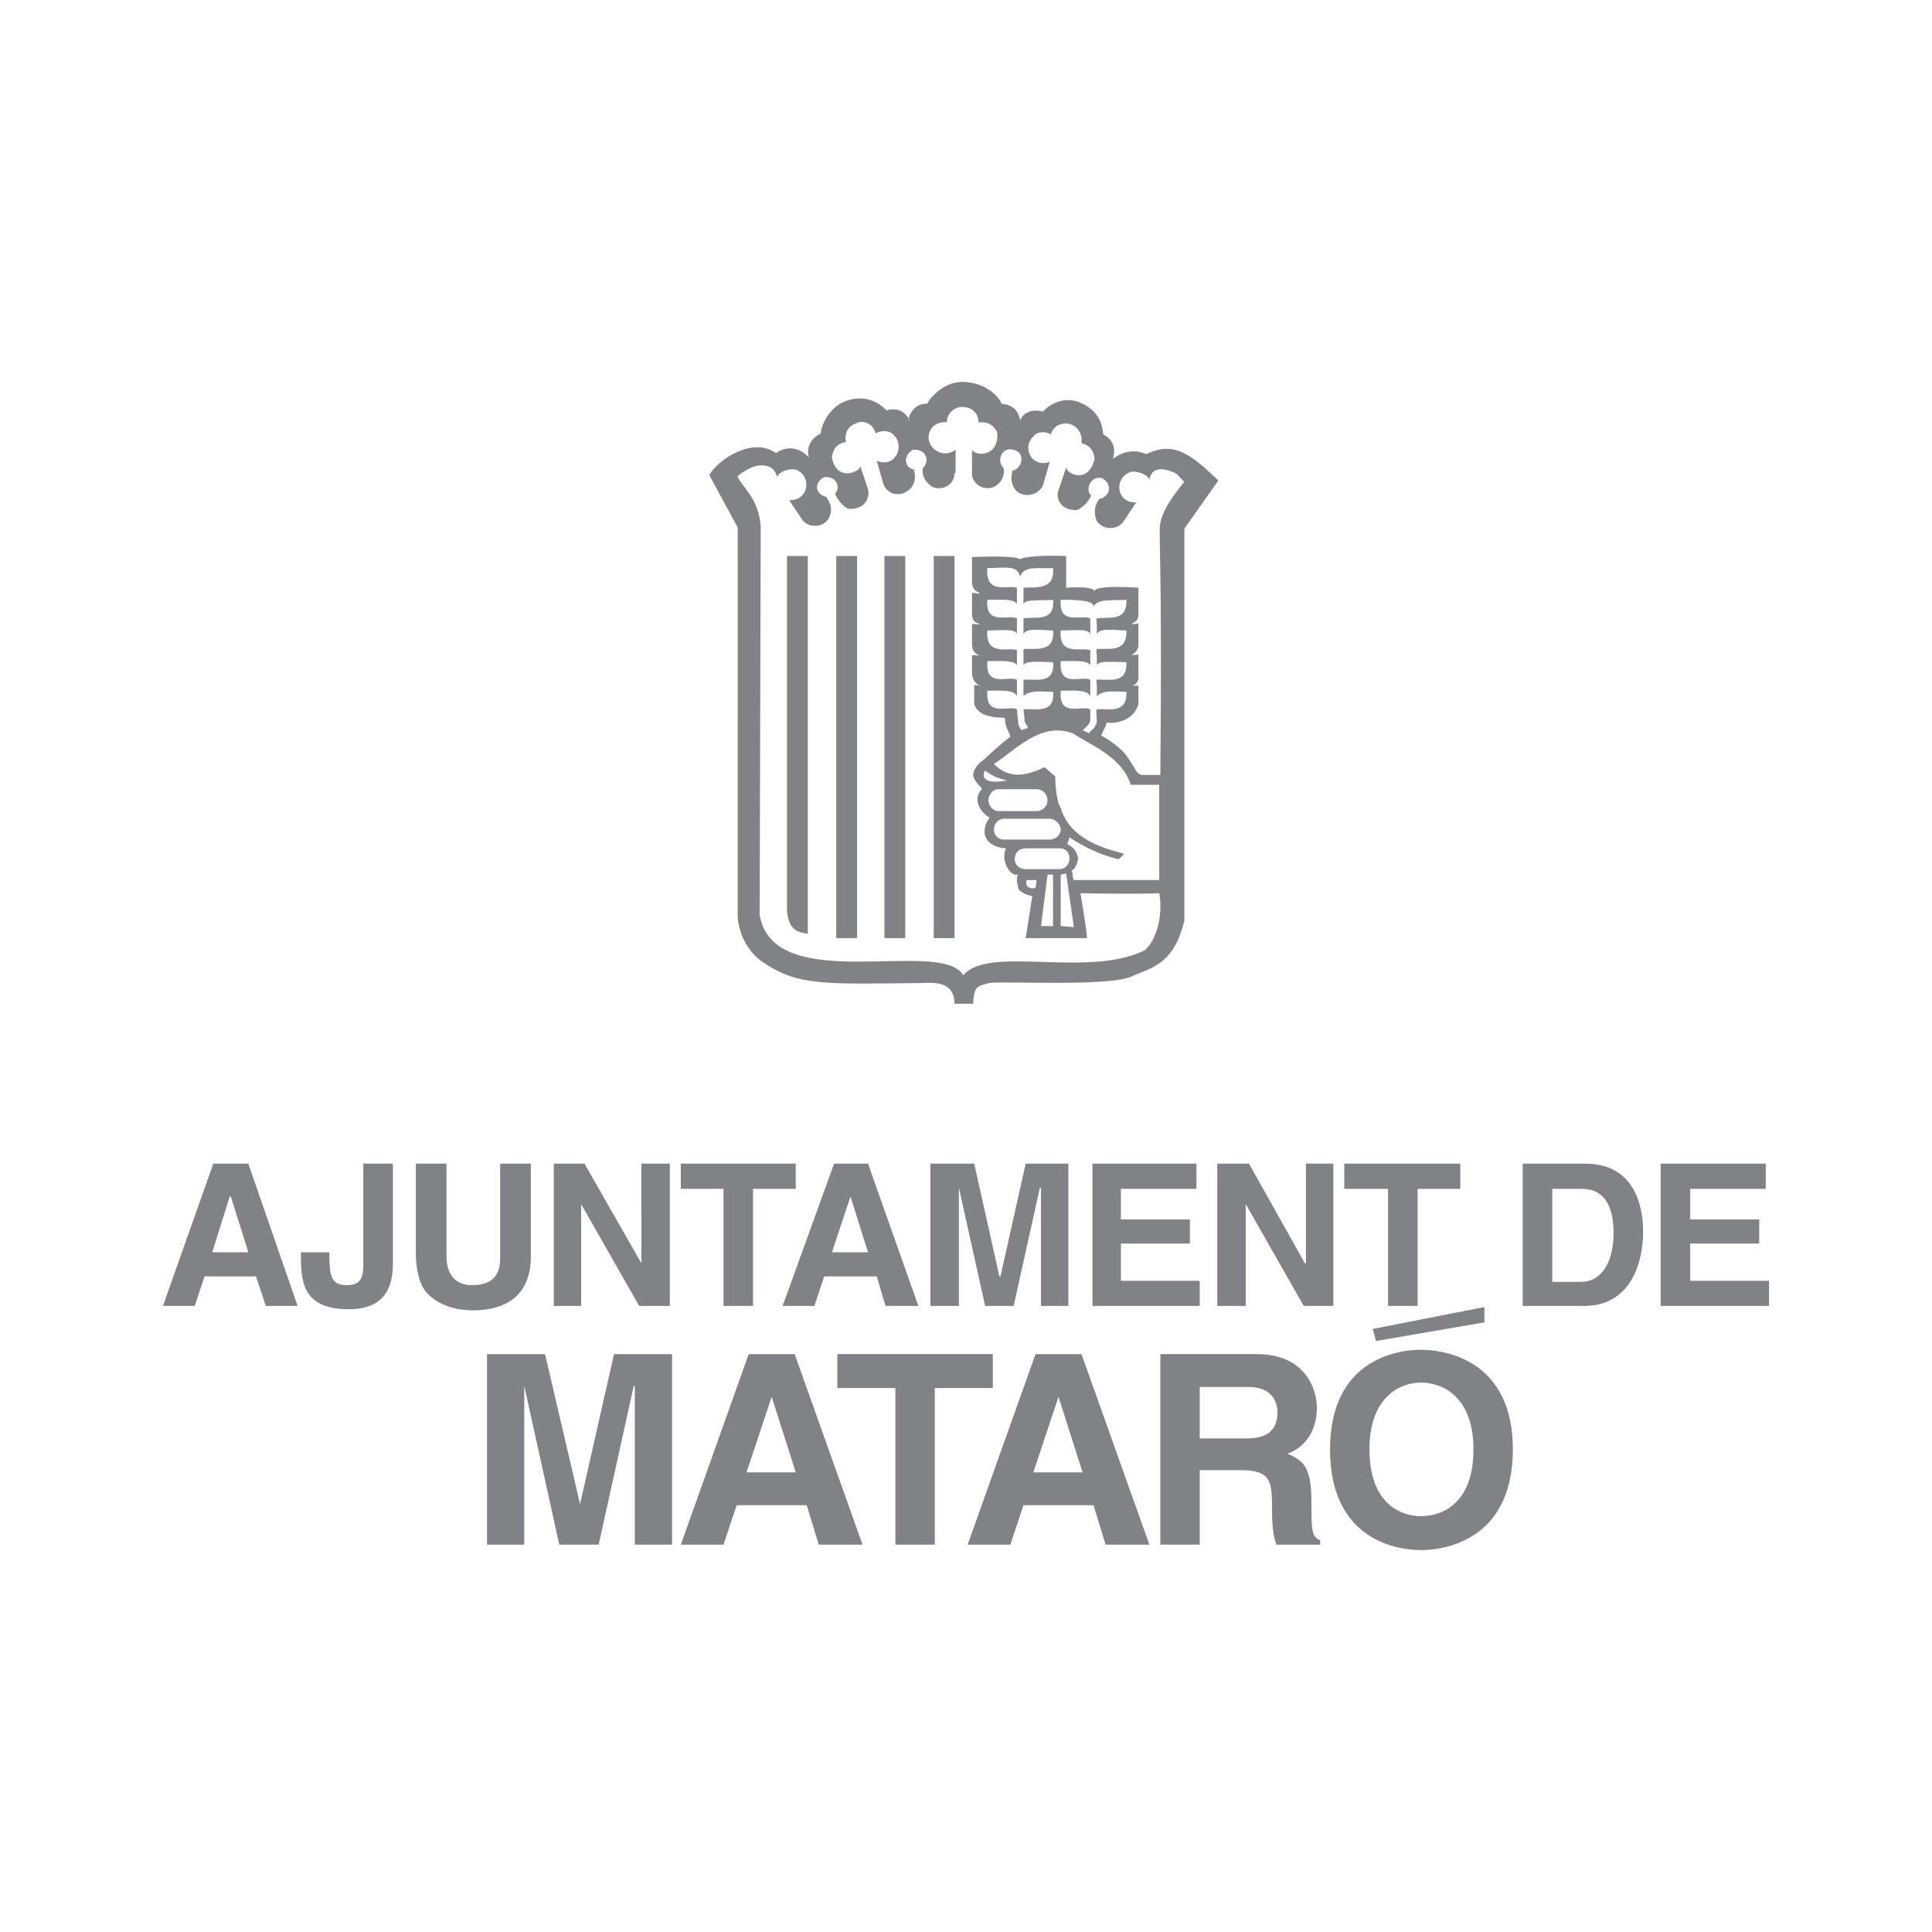 <?xml version="1.0" encoding="utf-8"?>
<!-- Generator: Adobe Illustrator 13.0.0, SVG Export Plug-In . SVG Version: 6.00 Build 14576)  -->
<!DOCTYPE svg PUBLIC "-//W3C//DTD SVG 1.0//EN" "http://www.w3.org/TR/2001/REC-SVG-20010904/DTD/svg10.dtd">
<svg version="1.0" id="Layer_1" xmlns="http://www.w3.org/2000/svg" xmlns:xlink="http://www.w3.org/1999/xlink" x="0px" y="0px"
	 width="192.756px" height="192.756px" viewBox="0 0 192.756 192.756" enable-background="new 0 0 192.756 192.756"
	 xml:space="preserve">
<g>
	<polygon fill-rule="evenodd" clip-rule="evenodd" fill="#FFFFFF" points="0,0 192.756,0 192.756,192.756 0,192.756 0,0 	"/>
	<path fill-rule="evenodd" clip-rule="evenodd" fill="#808285" d="M20.408,127.346h5.134l0.983,2.949h3.167l-4.916-14.199h-3.495
		l-5.024,14.199h3.167L20.408,127.346L20.408,127.346z M22.921,119.373h0.109l1.748,5.57h-3.604L22.921,119.373L22.921,119.373z
		 M39.196,116.096h-2.949v10.049c0,1.094-0.109,2.076-1.639,2.076c-1.639,0-1.748-0.982-1.748-3.277h-2.84c0,2.73,0,5.68,4.806,5.68
		c2.84,0,4.37-1.42,4.37-4.479V116.096L39.196,116.096z M52.959,116.096H49.9v9.395c0,1.748-0.765,2.73-2.84,2.73
		c-1.42,0-2.512-0.875-2.512-2.84v-9.285H41.49v9.395c0.109,1.42,0.328,2.621,1.092,3.494c1.311,1.42,3.277,1.748,4.588,1.748
		c3.495,0,5.789-1.639,5.789-5.352V116.096L52.959,116.096z M63.991,126.037L63.991,126.037l-5.68-9.941h-3.059v14.199h2.73v-10.158
		l0,0l5.79,10.158h3.058v-14.199h-2.84V126.037L63.991,126.037z M75.133,118.609h4.26v-2.514H67.924v2.514h4.26v11.686h2.949
		V118.609L75.133,118.609z M82.232,127.346h5.243l0.874,2.949h3.277l-5.024-14.199h-3.386l-5.134,14.199h3.168L82.232,127.346
		L82.232,127.346z M84.854,119.373L84.854,119.373l1.748,5.57h-3.604L84.854,119.373L84.854,119.373z M106.591,116.096h-4.26
		l-2.513,11.25H99.71l-2.513-11.25h-4.369v14.199h2.84V118.5l0,0l2.621,11.795h2.841l2.621-11.795h0.109v11.795h2.73V116.096
		L106.591,116.096z M119.371,116.096h-10.377v14.199h10.704v-2.512h-7.864v-3.713h6.882v-2.404h-6.882v-3.057h7.537V116.096
		L119.371,116.096z M130.294,126.037h-0.109l-5.57-9.941h-3.168v14.199h2.84v-10.158l0,0l5.79,10.158h2.949v-14.199h-2.731V126.037
		L130.294,126.037z M141.436,118.609h4.26v-2.514h-11.578v2.514h4.369v11.686h2.949V118.609L141.436,118.609z M151.922,130.295
		h6.116c4.697,0,5.898-4.367,5.898-7.426c0-2.732-0.982-6.773-5.789-6.773h-6.226V130.295L151.922,130.295z M154.871,118.609h2.84
		c1.201,0,3.276,0.326,3.276,4.479c0,2.293-0.873,4.805-3.276,4.805h-2.84V118.609L154.871,118.609z M176.171,116.096h-10.486
		v14.199h10.813v-2.512h-7.864v-3.713h6.882v-2.404h-6.882v-3.057h7.537V116.096L176.171,116.096z"/>
	<path fill-rule="evenodd" clip-rule="evenodd" fill="#808285" d="M67.05,135.102h-5.79l-3.386,14.965l0,0l-3.495-14.965H48.59
		v19.006h3.714V138.27l0,0l3.495,15.838h3.932l3.496-15.838h0.109v15.838h3.714V135.102L67.05,135.102z M73.494,150.176h6.991
		l1.202,3.932h4.369l-6.772-19.006h-4.587l-6.772,19.006h4.26L73.494,150.176L73.494,150.176z M76.99,139.361L76.99,139.361
		l2.403,7.537h-4.916L76.99,139.361L76.99,139.361z M93.265,138.488h5.789v-3.387h-15.51v3.387h5.789v15.619h3.933V138.488
		L93.265,138.488z M102.112,150.176h6.991l1.201,3.932h4.369l-6.771-19.006h-4.588l-6.772,19.006h4.26L102.112,150.176
		L102.112,150.176z M105.607,139.361L105.607,139.361l2.403,7.537h-4.915L105.607,139.361L105.607,139.361z M115.767,154.107h3.932
		v-7.428h4.042c2.949,0,3.168,0.984,3.168,3.605c0,1.967,0.109,2.949,0.437,3.822h4.369v-0.436
		c-0.874-0.328-0.874-1.094-0.874-3.824c0-3.604-0.873-4.15-2.402-4.807c1.856-0.654,2.948-2.402,2.948-4.586
		c0-1.639-0.982-5.354-6.007-5.354h-9.612V154.107L115.767,154.107z M119.698,143.514v-5.135h4.916c2.294,0,2.84,1.529,2.84,2.512
		c0,1.857-1.093,2.623-3.059,2.623H119.698L119.698,143.514z M132.697,144.605c0,8.957,6.554,10.049,9.066,10.049
		c2.512,0,9.175-1.092,9.175-10.049c0-8.848-6.663-9.939-9.175-9.939C139.251,134.666,132.697,135.758,132.697,144.605
		L132.697,144.605z M136.63,144.605c0-5.244,3.058-6.664,5.134-6.664c2.185,0,5.243,1.42,5.243,6.664
		c0,5.352-3.059,6.662-5.243,6.662C139.688,151.268,136.63,149.957,136.63,144.605L136.63,144.605z"/>
	<polygon fill-rule="evenodd" clip-rule="evenodd" fill="#808285" points="136.957,132.59 137.285,133.791 148.099,131.934 
		148.099,130.404 136.957,132.59 	"/>
	<polygon fill-rule="evenodd" clip-rule="evenodd" fill="#808285" points="93.156,55.473 95.231,55.473 95.231,93.595 
		93.156,93.595 93.156,55.473 	"/>
	<polygon fill-rule="evenodd" clip-rule="evenodd" fill="#808285" points="88.24,55.473 90.316,55.473 90.316,93.595 88.24,93.595 
		88.24,55.473 	"/>
	<polygon fill-rule="evenodd" clip-rule="evenodd" fill="#808285" points="83.434,55.473 85.509,55.473 85.509,93.595 
		83.434,93.595 83.434,55.473 	"/>
	<path fill-rule="evenodd" clip-rule="evenodd" fill="#808285" d="M80.594,93.158c0,0-1.093-0.109-1.42-0.546
		c-0.546-0.437-0.655-1.639-0.655-1.639v-35.5h2.075V93.158L80.594,93.158z"/>
	<path fill-rule="evenodd" clip-rule="evenodd" fill="#808285" d="M80.703,45.643c-1.638-1.748-3.277-0.437-3.277-0.437
		c-2.293-1.639-5.68,0.546-6.663,2.185l2.84,5.243V91.41c0,0,0,2.84,2.512,4.587c3.496,2.403,6.226,2.184,16.166,2.075
		c1.748-0.109,2.949,0.328,2.949,2.076h1.857c0.109-1.857,0.437-1.748,1.639-2.076c1.311-0.217,12.562,0.438,14.418-0.764
		c2.186-0.874,4.042-1.42,5.024-5.461V52.743l3.387-4.806c-2.84-2.731-4.479-3.933-7.209-2.622c0,0-1.529-0.874-3.277,0.437
		c-0.109,0,0.655-1.529-0.983-2.403c-0.108-0.328,0-2.185-2.293-3.167c-1.967-0.874-3.604,0.655-3.715,0.874
		c-1.419-0.328-2.075,0.328-2.293,0.874c-0.109-0.437-0.328-1.529-1.857-1.639c-0.109-0.437-1.311-2.075-3.713-2.184
		c-2.185-0.109-3.605,1.856-3.714,2.184c-1.202-0.109-1.857,1.093-1.857,1.639h0.109c-0.219-0.437-0.874-1.42-2.294-0.983
		c-0.219-0.218-1.639-1.748-3.932-0.983c-2.076,0.655-2.731,3.059-2.622,3.277C80.157,44.113,80.703,45.643,80.703,45.643
		L80.703,45.643z M109.104,60.716c0-1.092,2.294-0.765,3.276-0.874c0.109,2.294-1.856,1.639-2.949,1.857c-0.108,0,0,0.328,0,0.656
		c0,0.328,0,0.764,0,0.983c0.109-0.765,1.857-0.437,2.949-0.437c0.109,2.294-1.856,1.748-2.949,1.857c-0.108,0.109,0,0.328,0,0.765
		c0,0.328,0,0.765,0,0.874c0.109-0.546,1.967-0.328,2.949-0.328c0.109,2.293-1.856,1.638-2.949,1.748c-0.108,0.109,0,0.328,0,0.655
		c0,0.437,0,0.765,0,0.983l0,0c0.655-0.655,1.857-0.437,2.949-0.437c0.109,2.293-1.856,1.638-2.949,1.748
		c-0.108,0.109,0,0.874,0,1.202c-0.108,0.765-0.874,1.092-0.765,1.201l-0.655-0.328c0,0,0.765-0.546,0.765-0.983
		c0-0.219,0-0.874,0-1.092c-0.873-0.437-3.168,0.874-2.949-1.857c1.529,0,2.622-0.109,2.949,0.546c0,0,0-1.201,0-1.638
		c-0.873-0.437-3.168,0.874-2.949-1.857c1.421,0,2.73-0.109,2.949,0.437c0,0.109,0-1.202,0-1.529
		c-0.873-0.328-3.168,0.655-2.949-1.966c1.421,0,2.949-0.218,2.949,0.437c0,0,0-1.311,0-1.639c-0.873-0.437-3.168,0.765-2.949-1.857
		C107.247,59.842,109.431,59.842,109.104,60.716L109.104,60.716z M112.817,78.302h2.84v9.503h-8.521
		c-0.218-0.437,0-0.328-0.218-0.983c0,0,0.437,0,0.655-1.202c-0.219-0.874-0.546-1.092-1.093-1.42
		c0.109-0.328,0.109-0.218,0.219-0.655c1.529,0.983,3.059,1.748,4.915,2.185l0.546-0.546c-2.512-0.656-5.461-1.639-6.335-4.588
		c-0.546-0.874-0.546-3.059-0.546-3.167c-0.109,0-0.983-0.874-1.092-0.874c-1.857,0.874-3.496,1.202-5.025-0.328
		c2.185-1.42,4.697-4.26,7.865-3.059C109.104,74.479,111.943,75.572,112.817,78.302L112.817,78.302z M103.86,92.393l0.655-5.134
		h0.546v5.134H103.86L103.86,92.393z M101.895,72.841c0,0-0.328-0.437-0.328-0.874c0-0.219-0.109-0.983-0.109-1.202
		c-0.874-0.437-3.168,0.874-2.949-1.857c1.529,0,2.622-0.109,2.949,0.546c0,0,0-1.201,0-1.638c-0.874-0.437-3.168,0.874-2.949-1.857
		c1.42,0,2.731-0.109,2.949,0.437c0,0.109,0-1.202,0-1.529c-0.874-0.328-3.168,0.655-2.949-1.966c1.529,0,2.949-0.218,2.949,0.437
		c0,0,0-1.311,0-1.639c-0.874-0.437-3.168,0.765-2.949-1.857c1.42,0,2.731-0.109,2.949,0.437c0,0,0-1.311,0-1.639
		c-0.874-0.328-3.168,0.765-2.949-1.966c1.967,0,2.949-0.328,3.277,0.874c0.327-1.202,1.966-0.765,3.276-0.874
		c0.219,2.293-1.856,1.857-2.949,1.966c0,0,0,0.328,0,0.656c0,0.437,0,0.765,0,0.983c0.109-0.546,1.966-0.328,2.949-0.437
		c0.219,2.294-1.856,1.639-2.949,1.857c0,0,0,0.328,0,0.656c0,0.328,0,0.764,0,0.983c0.109-0.765,1.857-0.437,2.949-0.437
		c0.219,2.294-1.856,1.748-2.949,1.857c0,0.109,0,0.328,0,0.765c0,0.328,0,0.765,0,0.874c0.109-0.546,1.966-0.328,2.949-0.328
		c0.219,2.293-1.856,1.638-2.949,1.748c0,0.109,0,0.328,0,0.655c0,0.437,0,0.765,0,0.983l0,0c0.655-0.655,1.966-0.437,2.949-0.437
		c0.219,2.293-1.856,1.638-2.949,1.748c0,0.109,0.109,0.765,0.109,1.092s0.328,0.546,0.328,0.765L101.895,72.841L101.895,72.841z
		 M107.137,92.502l-0.764-5.353l-0.547,0.109v5.134L107.137,92.502L107.137,92.502z M102.44,87.806h0.983l-0.109,0.765
		c0,0-0.547,0.218-0.874-0.219C102.331,88.133,102.44,87.806,102.44,87.806L102.44,87.806z M102.331,86.713
		c-0.655,0-1.092-0.437-1.092-0.983c0-0.655,0.437-1.092,1.092-1.092h3.387c0.655,0,0.982,0.437,0.982,0.983
		c0,0.656-0.437,1.093-0.982,1.093H102.331L102.331,86.713z M100.146,83.764c-0.546,0-0.983-0.437-0.983-0.983
		c0-0.546,0.328-0.983,0.874-1.092h4.697c0.546,0,1.092,0.546,1.092,1.092c0,0.546-0.546,0.983-1.092,0.983H100.146L100.146,83.764z
		 M103.532,80.924h-3.932c-0.547,0-0.983-0.546-0.983-1.092s0.437-1.092,0.983-1.092h3.823c0.654,0,1.092,0.546,1.092,1.092
		s-0.438,1.092-1.092,1.092H103.532L103.532,80.924z M98.289,76.882c0,0,0.438,0.328,0.656,0.437
		c0.546,0.328,1.529,0.546,1.529,0.546s-1.967,0.437-2.294-0.328C98.071,77.101,98.289,76.882,98.289,76.882L98.289,76.882z
		 M73.604,47.609c0.655,1.201,2.075,2.185,2.294,4.916l-0.109,38.776c1.42,8.191,18.132,2.185,20.316,6.008
		c2.513-3.059,12.452,0.328,18.133-2.512c1.42-1.311,1.747-4.042,1.42-5.68c-2.513,0.109-7.864,0-7.864,0
		c0.437,2.512,0.655,4.151,0.655,4.479v0.109v-0.109h-6.117c0.655-4.042,0.328-2.185,0.655-4.151c0-0.109-0.765-0.109-1.311-0.655
		c-0.328-0.874-0.219-1.311-0.109-1.529c-0.874,0.218-1.748-1.529-1.201-2.622c-1.967-0.109-2.731-1.529-1.639-3.059
		c-1.093-0.655-1.639-1.966-0.765-2.84c0-0.219-0.765-0.655-0.874-1.42c0.109-0.874,0.765-1.311,1.201-1.638
		c1.202-1.202,2.403-2.076,2.513-2.185c0-0.11-0.327-0.765-0.437-1.092c-0.109-0.328-0.109-0.765-0.109-0.765
		c0.109-0.109-2.622,0.219-3.059-1.42v-1.857h0.546v0.109c-0.327-0.328-0.655-0.437-0.765-1.202c0-0.546,0-1.311,0-1.857
		c0-0.109,0.765,0,0.765,0s-0.765-0.218-0.765-1.092c0-0.983,0-1.202,0-2.075c0.109,0,0.765,0.109,0.765,0
		c0,0-0.765-0.109-0.765-0.874c0-0.983,0-1.311,0-2.185c0-0.109,0.765,0.109,0.765,0c0-0.109-0.655-0.109-0.765-0.983
		c0-1.202,0-1.639,0-2.622c0,0,4.261-0.219,4.807,0.219c0.218-0.219,2.075-0.438,4.588-0.328v3.167c0,0,2.621-0.218,2.84,0.328
		c0.109-0.655,4.369-0.328,4.369-0.328c0,0.983,0,1.42,0,2.622c0,0.874-0.655,0.874-0.655,0.983s0.655-0.109,0.655,0
		c0,0.874,0,1.201,0,2.075c0,0.765-0.655,0.983-0.655,0.983c0,0.109,0.655,0,0.655,0c0,0.874,0,1.092,0,2.075
		c0.108,0.874-0.655,1.092-0.655,0.983c0,0.109,0.655,0,0.655,0.109c0,0.546,0,1.311,0,1.748c-0.547,2.076-3.059,1.966-3.168,1.857
		c0,0.219-0.219,0.546-0.546,1.311c0.874,0.437,1.966,1.311,2.403,1.857c0.982,1.311,1.092,2.076,1.747,2.076l0,0h1.748
		c0.218-21.3-0.219-24.577,0-25.123c0.327-1.857,2.402-4.042,2.402-4.15c0,0,0.438,0.546-0.764-0.765
		c-0.874-0.437-2.403-0.983-2.731,0.546c-0.219-0.546-1.529-0.983-2.075-0.655c-1.529,0.765-1.093,3.059,0.765,2.949l-1.311,1.966
		c-0.547,0.765-1.967,0.874-2.622-0.109c-0.546-1.311,0.219-2.075,0.219-2.185c1.093-0.219,1.42-1.42,0.328-2.076
		c-1.202-0.328-1.748,1.202-1.093,1.748c-0.109,0.109-0.437,0.983-1.42,1.419c-1.529,0.11-2.185-1.092-1.857-1.966l0.766-2.294
		c0.108,0.765,2.293,1.639,2.84-0.874c-0.109-0.765-0.438-1.311-1.311-1.529c0.108-0.765-0.219-1.529-0.983-1.857
		c-0.438-0.219-1.748-0.219-2.075,0.983c-0.438-0.328-1.42-0.328-1.748,0.218c-1.201,1.093-0.109,3.168,1.639,2.513l-0.656,2.294
		c-0.327,0.874-1.638,1.42-2.621,0.655c-0.874-0.874-0.437-1.966-0.437-2.076c0.874-0.109,1.42-1.748,0.109-2.075
		c-1.202-0.328-1.748,1.092-0.983,1.857c0,0.109,0.219,1.202-0.983,1.857c-1.201,0.437-2.185-0.437-2.185-1.311v-2.403
		c0.328,0.655,2.731,0.765,2.513-1.748c-0.328-0.656-0.874-1.092-1.857-0.983c0-0.874-0.655-1.529-1.529-1.529
		c-0.437-0.109-1.638,0.328-1.638,1.529c-0.438-0.109-1.311,0.109-1.639,0.765c-0.765,1.42,0.983,3.059,2.512,1.966v2.403
		c0-0.109-0.109-0.109-0.109-0.109v0.109c0,0.983-1.092,1.748-2.185,1.311c-1.201-0.765-0.983-1.748-0.983-1.857
		c0.765-0.765,0.328-1.966-0.983-1.857c-1.092,0.655-0.764,1.857,0.109,1.966c0,0.109,0.437,1.311-0.546,2.075
		c-0.983,0.765-2.185,0.328-2.513-0.655l-0.655-2.294c1.748,0.765,2.84-1.311,1.748-2.512c-0.437-0.546-1.311-0.546-1.857-0.219
		c-0.328-1.201-1.529-1.311-1.966-0.983c-0.765,0.218-1.201,0.983-0.983,1.857c-0.874,0.109-1.311,0.655-1.419,1.529
		c0.437,2.403,2.73,1.529,2.84,0.874l0.765,2.293c0.218,0.874-0.328,2.075-1.966,1.966c-0.874-0.437-1.311-1.42-1.311-1.529
		c0.546-0.546,0.218-1.748-1.093-1.638c-1.092,0.546-0.874,1.748,0.219,1.966c0,0.219,0.874,0.874,0.219,2.185
		c-0.656,0.983-2.076,0.874-2.622,0.109l-1.311-1.966c1.857,0.109,2.293-2.185,0.874-2.95c-0.546-0.328-1.857,0-2.076,0.656
		c-0.328-1.529-2.075-1.311-2.949-0.765C73.385,47.5,73.604,47.609,73.604,47.609L73.604,47.609z"/>
</g>
</svg>
